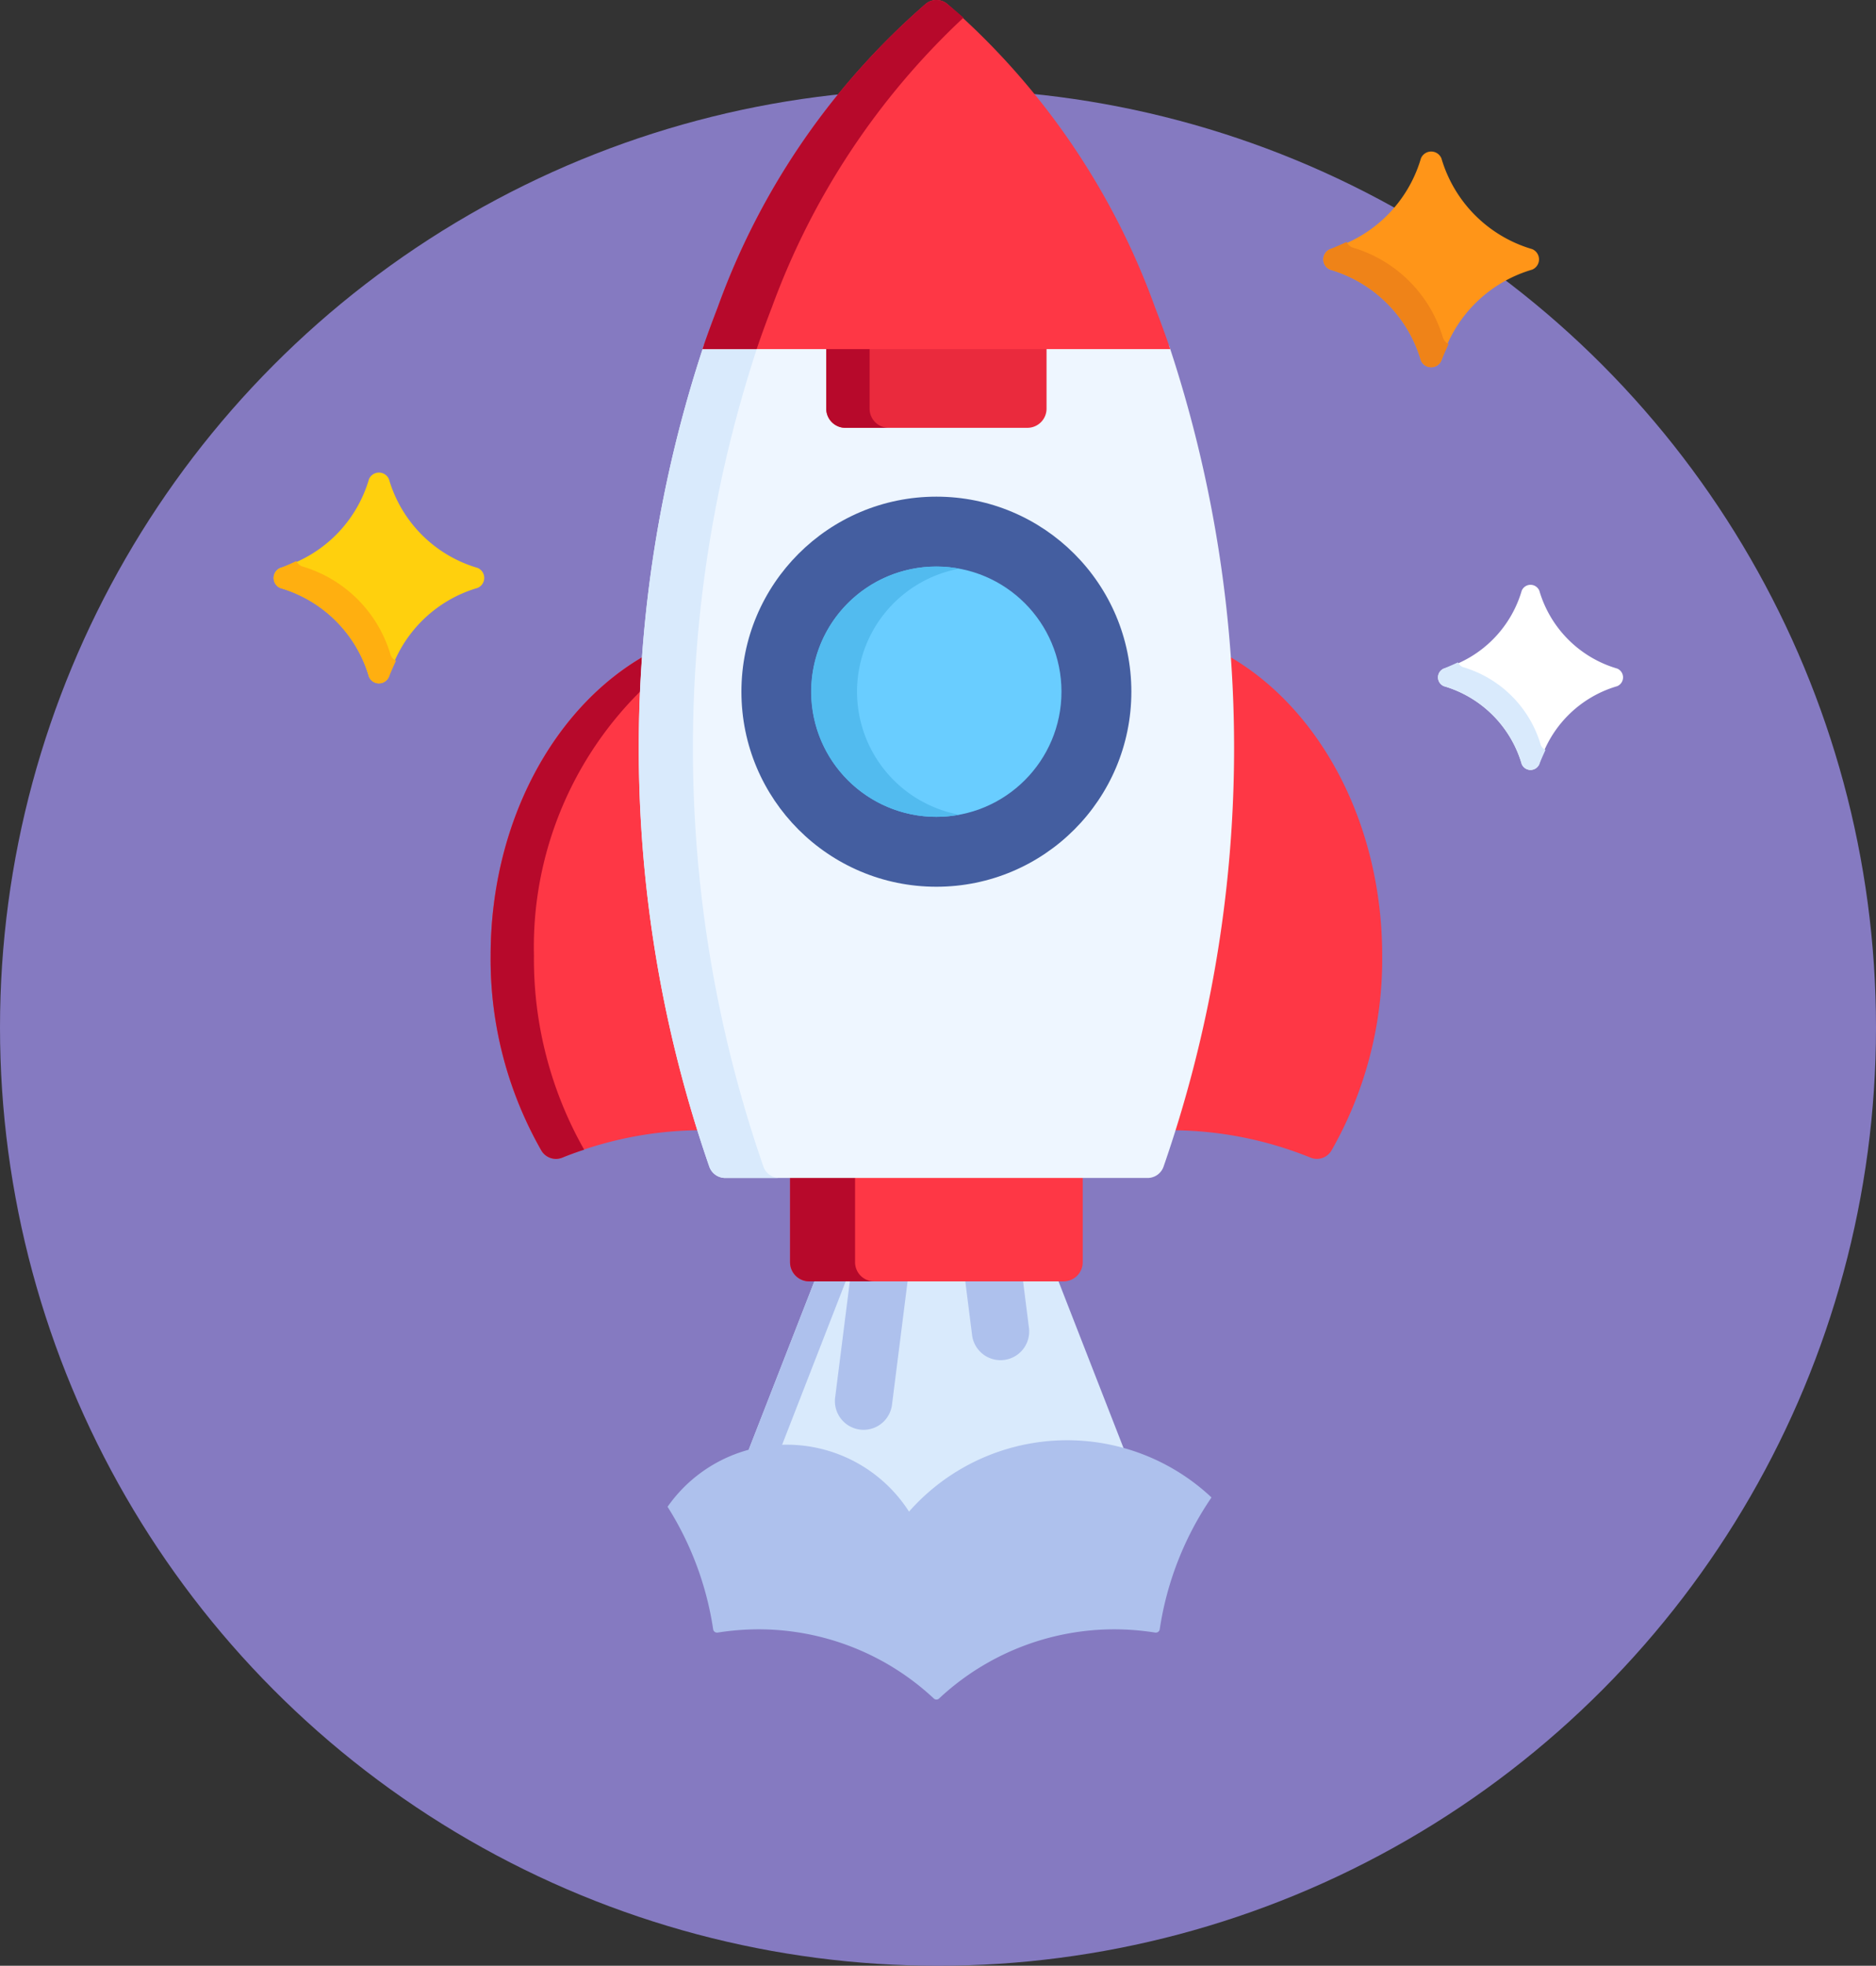 <svg xmlns="http://www.w3.org/2000/svg" width="71" height="74.371"><rect width="100%" height="100%" fill="#333333" stroke="none"/><g transform="translate(-10.812)"><circle cx="35.5" cy="35.5" r="35.5" fill="#857ac1" data-name="Ellipse 33" transform="translate(10.812 3.371)"/><path fill="#d9eafc" d="M40.581 54.806a5.35 5.35 0 0 1 4.509 2.462.14.14 0 0 0 .111.066h.011a.14.14 0 0 0 .108-.049 7.83 7.83 0 0 1 8.079-2.334l-2.581-6.616h-9.129l-2.609 6.688a5.3 5.3 0 0 1 1.501-.217" data-name="Path 2034"/><g fill="#aec1ed" data-name="Group 987"><path d="M42.875 48.334h-1.186l-2.609 6.688a5.4 5.4 0 0 1 1.272-.208Z" data-name="Path 2035"/><path d="M37.803 61.643a.145.145 0 0 0 .143.123h.023a10 10 0 0 1 1.541-.124 9.72 9.72 0 0 1 6.643 2.617.145.145 0 0 0 .2 0 9.72 9.72 0 0 1 6.643-2.617 10 10 0 0 1 1.541.124h.023a.145.145 0 0 0 .143-.123 12 12 0 0 1 1.96-4.99 7.98 7.98 0 0 0-11.448.536 5.5 5.5 0 0 0-9.138-.183 12 12 0 0 1 1.726 4.637" data-name="Path 2036"/></g><g fill="#aec1ed" data-name="Group 989"><path d="M49.514 48.334h-2.187l.279 2.207a1.085 1.085 0 0 0 2.152-.272Z" data-name="Path 2043"/><path d="m42.993 48.334-.574 4.539a1.085 1.085 0 0 0 .94 1.212 1 1 0 0 0 .137.009 1.085 1.085 0 0 0 1.075-.949l.608-4.811z" data-name="Path 2044"/></g><path fill="#fe3745" d="M35.13 28.308q0-1.769.127-3.524c-3.48 1.96-5.877 6.325-5.877 11.38a14.6 14.6 0 0 0 1.919 7.362.64.64 0 0 0 .795.269 14.1 14.1 0 0 1 5.242-1.036 47.2 47.2 0 0 1-2.206-14.451" data-name="Path 2045"/><path fill="#b7092b" d="M31.02 36.164a13.62 13.62 0 0 1 4.167-10.145q.028-.619.071-1.234c-3.48 1.96-5.877 6.325-5.877 11.38a14.6 14.6 0 0 0 1.919 7.362.64.64 0 0 0 .795.269q.409-.166.826-.3a14.6 14.6 0 0 1-1.901-7.332" data-name="Path 2046"/><g fill="#fe3745" data-name="Group 990"><path d="M57.246 24.784q.124 1.752.127 3.524a47.2 47.2 0 0 1-2.206 14.452 14.1 14.1 0 0 1 5.242 1.036.64.64 0 0 0 .795-.269 14.57 14.57 0 0 0 1.919-7.362c.004-5.056-2.396-9.421-5.877-11.381" data-name="Path 2047"/><path d="M40.713 44.421v3.334a.725.725 0 0 0 .723.723h9.63a.725.725 0 0 0 .723-.723v-3.334Z" data-name="Path 2048"/></g><path fill="#b7092b" d="M43.173 47.755v-3.334h-2.46v3.334a.725.725 0 0 0 .723.723h2.46a.725.725 0 0 1-.723-.723" data-name="Path 2049"/><path fill="#eef6ff" d="M55.053 13.063h-17.6a48.33 48.33 0 0 0 .208 31.082.64.64 0 0 0 .6.421h15.985a.64.64 0 0 0 .6-.421 48.33 48.33 0 0 0 .208-31.082Z" data-name="Path 2050"/><path fill="#d9eafc" d="M39.708 44.145a48.33 48.33 0 0 1-.208-31.082h-2.05a48.33 48.33 0 0 0 .208 31.082.64.64 0 0 0 .6.421h2.05a.64.64 0 0 1-.6-.421" data-name="Path 2051"/><path fill="#ea2a3d" d="M42.083 13.063v2.4a.725.725 0 0 0 .723.723h6.891a.725.725 0 0 0 .723-.723v-2.4Z" data-name="Path 2052"/><path fill="#b7092b" d="M43.723 15.463v-2.4h-1.64v2.4a.725.725 0 0 0 .723.723h1.64a.725.725 0 0 1-.723-.723" data-name="Path 2053"/><path fill="#fe3745" d="M46.251 0a.64.64 0 0 0-.4.143 27.6 27.6 0 0 0-7.87 11.477c-.2.521-.4 1.051-.579 1.588h17.7a40 40 0 0 0-.579-1.588A27.6 27.6 0 0 0 46.654.143.64.64 0 0 0 46.251 0" data-name="Path 2054"/><path fill="#b7092b" d="M47.276.669q-.308-.271-.622-.527a.64.64 0 0 0-.806 0 27.6 27.6 0 0 0-7.87 11.477c-.2.521-.4 1.051-.579 1.588h2.05q.274-.805.579-1.588A28.25 28.25 0 0 1 47.276.669" data-name="Path 2055"/><circle cx="7.379" cy="7.379" r="7.379" fill="#445ea0" data-name="Ellipse 34" transform="translate(38.872 18.79)"/><circle cx="4.734" cy="4.734" r="4.734" fill="#69cdff" data-name="Ellipse 35" transform="translate(41.517 21.435)"/><path fill="#52bbef" d="M43.248 26.169a4.735 4.735 0 0 0 3.866 4.653 4.734 4.734 0 1 1 0-9.307 4.734 4.734 0 0 0-3.866 4.654" data-name="Path 2056"/><path fill="#ffd00d" d="M25.154 25.851a.41.41 0 0 1-.379-.253 4.94 4.94 0 0 0-3.352-3.355.41.41 0 0 1 0-.758 4.94 4.94 0 0 0 3.352-3.352.41.41 0 0 1 .758 0 4.94 4.94 0 0 0 3.352 3.352.41.41 0 0 1 0 .758 4.94 4.94 0 0 0-3.352 3.352.41.41 0 0 1-.379.253Z" data-name="Path 2057"/><path fill="#ffaf10" d="M25.595 24.779a4.94 4.94 0 0 0-3.352-3.352.4.4 0 0 1-.214-.2q-.279.132-.606.266a.41.41 0 0 0 0 .758 4.94 4.94 0 0 1 3.352 3.352.41.41 0 0 0 .758 0q.136-.327.266-.606a.4.4 0 0 1-.204-.218" data-name="Path 2058"/><path fill="#fff" d="M68.737 29.13a.36.36 0 0 1-.333-.223 4.34 4.34 0 0 0-2.947-2.947.361.361 0 0 1 0-.666 4.34 4.34 0 0 0 2.947-2.947.361.361 0 0 1 .666 0 4.34 4.34 0 0 0 2.947 2.947.361.361 0 0 1 0 .666 4.34 4.34 0 0 0-2.947 2.947.36.36 0 0 1-.333.223" data-name="Path 2059"/><path fill="#d9eafc" d="M69.125 28.186a4.34 4.34 0 0 0-2.947-2.947.36.36 0 0 1-.188-.18q-.245.115-.533.234a.361.361 0 0 0 0 .666 4.34 4.34 0 0 1 2.947 2.946.361.361 0 0 0 .666 0c.08-.193.157-.368.234-.533a.36.36 0 0 1-.179-.186" data-name="Path 2060"/><path fill="#ff9518" d="M64.977 13.893a.42.42 0 0 1-.388-.259 5.06 5.06 0 0 0-3.434-3.433.42.42 0 0 1 0-.776 5.06 5.06 0 0 0 3.434-3.433.42.42 0 0 1 .776 0 5.06 5.06 0 0 0 3.434 3.433.42.42 0 0 1 0 .776 5.06 5.06 0 0 0-3.434 3.433.42.42 0 0 1-.388.259" data-name="Path 2061"/><path fill="#ef8318" d="M65.429 12.796a5.06 5.06 0 0 0-3.434-3.433.42.42 0 0 1-.219-.209q-.289.134-.621.273a.42.42 0 0 0 0 .776 5.06 5.06 0 0 1 3.433 3.433.42.42 0 0 0 .776 0q.139-.335.273-.62a.42.42 0 0 1-.208-.22" data-name="Path 2062"/></g></svg>